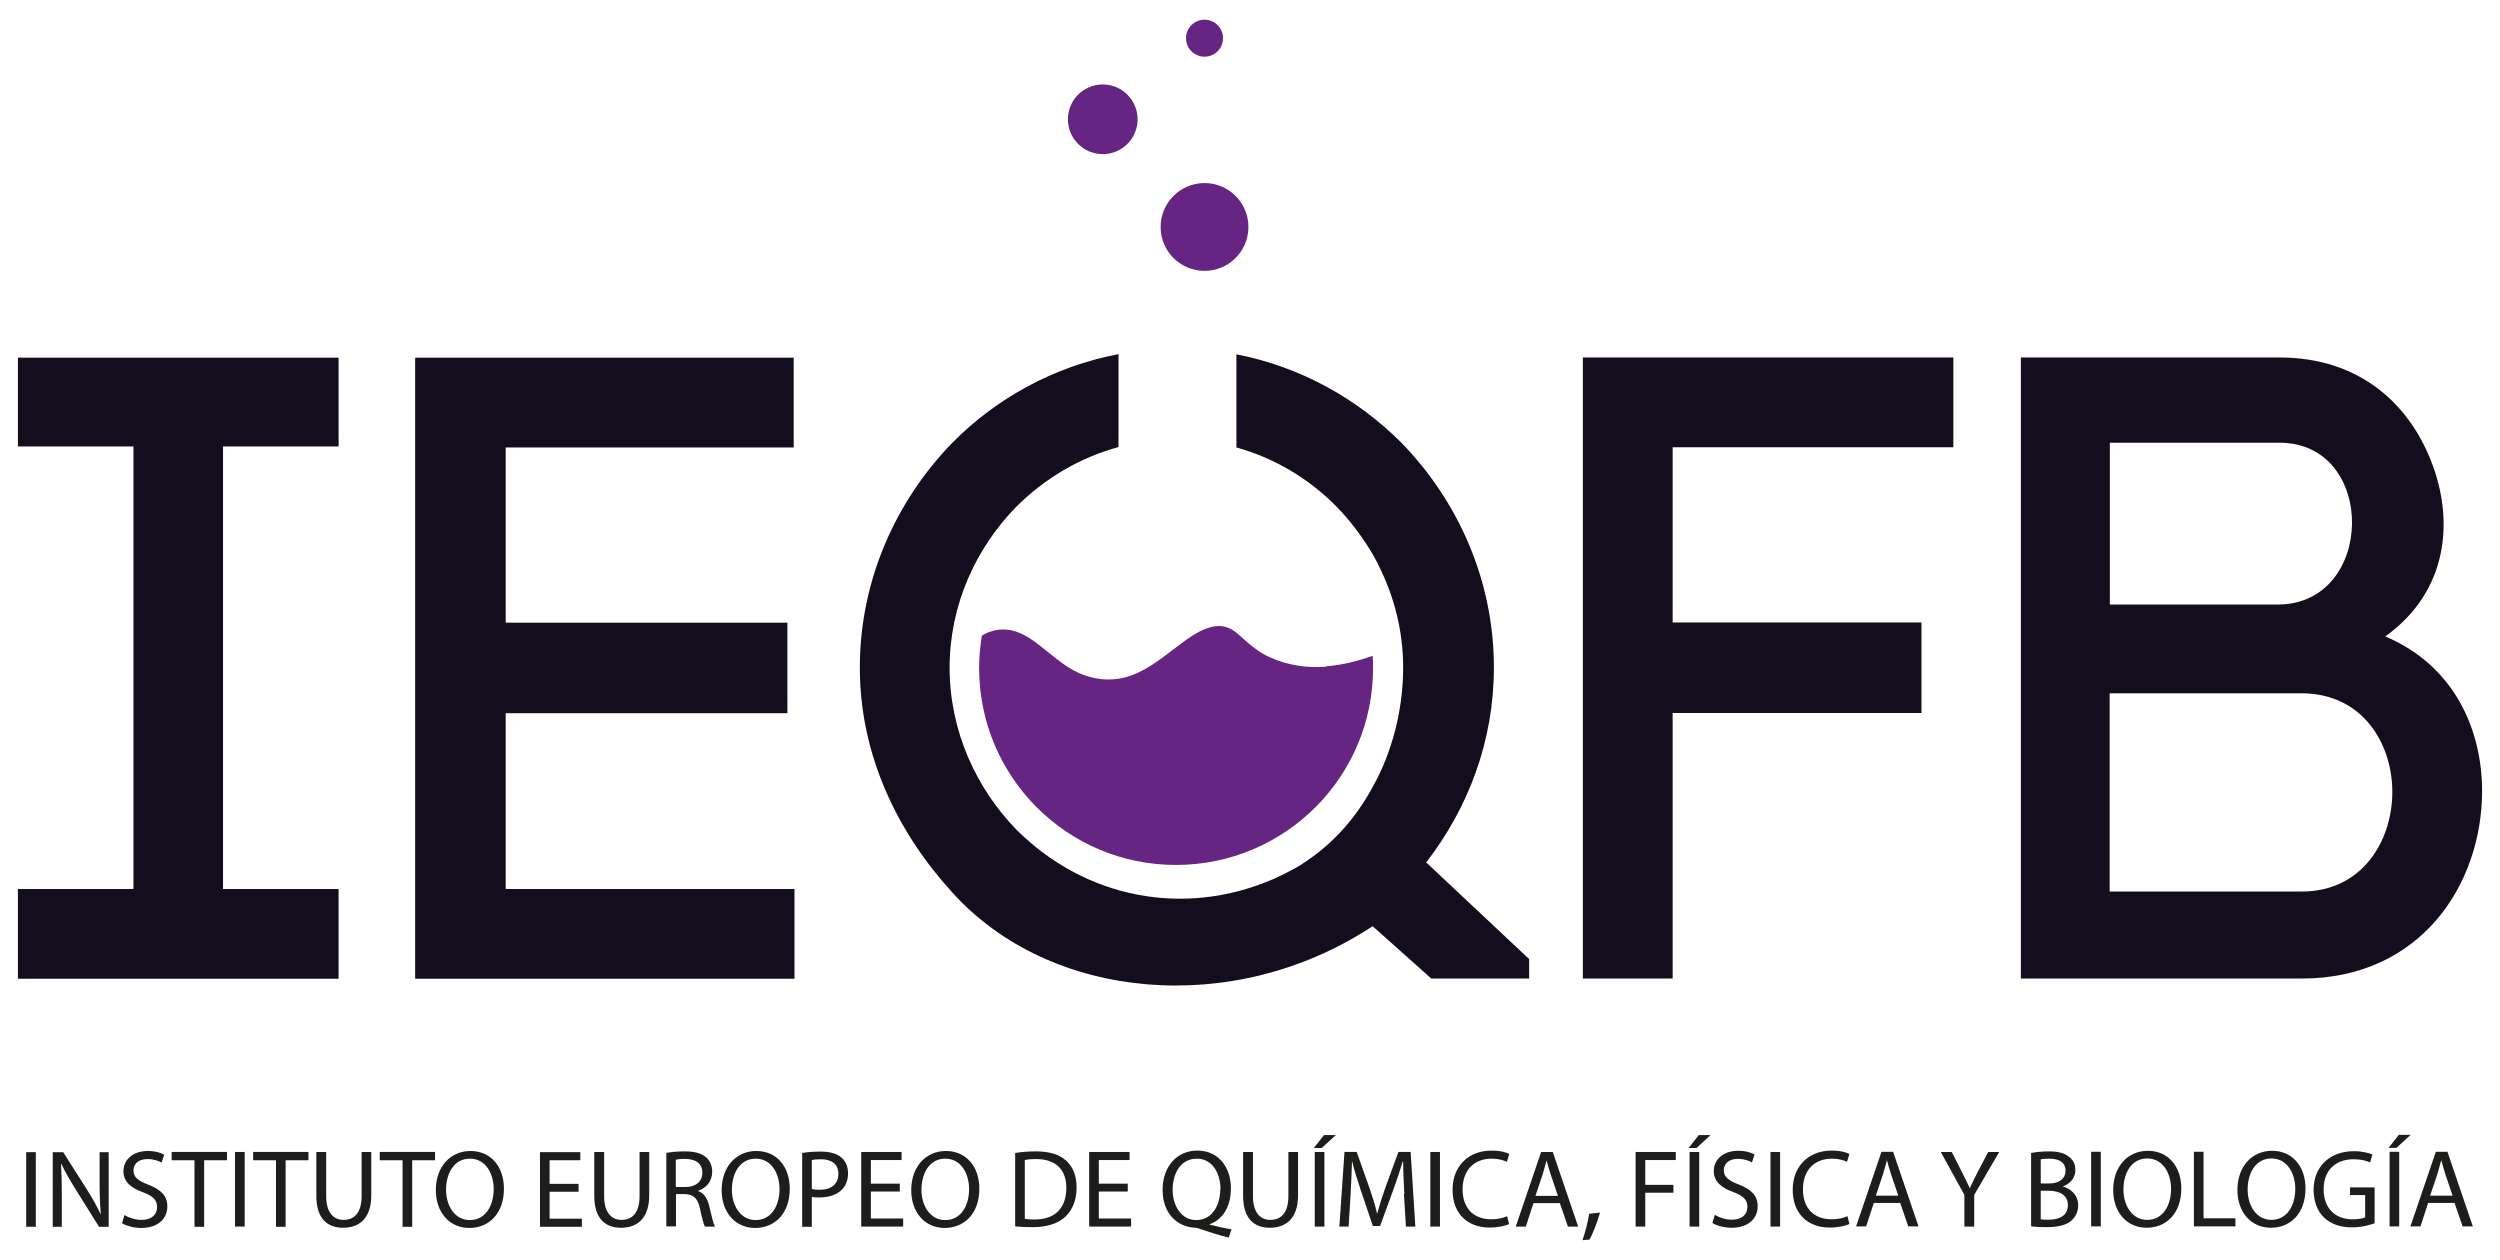 <?xml version="1.0" encoding="UTF-8"?><svg id="Capa_2" xmlns="http://www.w3.org/2000/svg" xmlns:xlink="http://www.w3.org/1999/xlink" viewBox="0 0 127 64"><defs><style>.cls-1{fill:none;}.cls-2{fill:#662483;}.cls-3{fill:#140d1d;}.cls-4{fill:#1d1d1b;}</style><clipPath id="clippath"><rect class="cls-1" x="2954" y="136.33" width="232" height="2522.08"/></clipPath></defs><g><g><path class="cls-3" d="M17.2,22.68h-5.87v22.48h5.87v4.56H.91v-4.56H6.78V22.68H.91v-4.51H17.2v4.51Z"/><path class="cls-3" d="M25.69,45.16h14.67v4.56H21.09V18.17h19.23v4.56h-14.63v8.9h14.31v4.6h-14.31v8.94Z"/><path class="cls-3" d="M84.97,49.71h-4.56V18.16h18.82v4.56h-14.26v8.9h12.64v4.6h-12.64v13.5Z"/><path class="cls-3" d="M115.8,18.16c3.97,0,6.5,2.26,7.67,5.19,1.26,3.11,.86,6.73-2.3,8.98,3.61,1.53,4.92,4.87,4.92,7.85,0,4.74-3.11,9.53-9.16,9.53h-14.27V18.16h13.13Zm-8.62,12.55h8.53c4.97,0,5.06-8.22,.09-8.22h-8.62v8.22Zm0,14.58h9.75c3.07,0,4.6-2.57,4.6-5.06s-1.54-5.01-4.61-5.01h-9.75v10.07Z"/><path class="cls-3" d="M72.46,43.8c2.12-2.75,3.43-6.14,3.43-9.89,0-4.47-1.85-8.49-4.7-11.42-2.25-2.25-5.14-3.86-8.38-4.49v4.73c1.95,.54,3.7,1.6,5.09,3.01,.45,.46,.87,.97,1.24,1.5h0c.09,.13,.17,.26,.26,.38,.03,.05,.06,.09,.09,.14,.06,.1,.13,.2,.19,.31,.03,.06,.06,.11,.1,.17,.07,.12,.13,.24,.19,.35,.01,.03,.03,.06,.04,.09,.8,1.57,1.27,3.34,1.27,5.23,0,2.12-.55,4.3-1.55,6.07-.87,1.62-2.08,2.95-3.57,3.9h.01c-.18,.12-.36,.22-.54,.31-.25,.14-.52,.27-.78,.39-.03,.02-.07,.03-.1,.05-.06,.02-.11,.05-.17,.07-4.46,1.89-9.45,.94-12.95-2.56-2.03-2.08-3.39-5.01-3.39-8.22s1.35-6.09,3.38-8.17c1.44-1.44,3.22-2.5,5.2-3.04v-4.72c-3.27,.62-6.21,2.24-8.45,4.51-2.84,2.93-4.69,6.95-4.69,11.42,0,4.47,1.94,8.4,4.7,11.42,4.97,5.51,14.31,6.36,21.35,1.71l2.98,2.66h4.97v-.99l-5.24-4.92Z"/><path class="cls-2" d="M67.36,33.87c-.97,.07-1.94-.07-2.83-.47-.45-.2-.83-.48-1.2-.8-.3-.26-.59-.58-.97-.72-.8-.3-1.72,.34-2.33,.79-.8,.59-1.53,1.24-2.47,1.61-.92,.36-1.88,.3-2.77-.1-.75-.34-1.36-.92-2.01-1.42-.56-.43-1.16-.81-1.89-.78-.35,.01-.7,.12-1.01,.31-.09,.54-.14,1.09-.14,1.65,0,5.53,4.48,10.01,10.01,10s10.01-4.48,10-10.01c0-.2,0-.41-.02-.61-.76,.26-1.55,.47-2.38,.53Z"/></g><circle class="cls-2" cx="61.19" cy="11.53" r="2.23"/><circle class="cls-2" cx="61.19" cy="1.94" r=".94"/><circle class="cls-2" cx="56.02" cy="6.06" r="1.77"/></g><g><path class="cls-4" d="M1.82,58.53v3.79h-.49v-3.79h.49Z"/><path class="cls-4" d="M2.68,62.32v-3.79h.53l1.22,1.92c.28,.44,.5,.84,.68,1.23h.01c-.04-.51-.06-.97-.06-1.56v-1.59h.46v3.79h-.49l-1.2-1.92c-.26-.42-.52-.85-.71-1.27h-.02c.03,.48,.04,.94,.04,1.57v1.62h-.46Z"/><path class="cls-4" d="M6.31,61.72c.22,.13,.54,.25,.88,.25,.5,0,.79-.26,.79-.65,0-.35-.2-.56-.71-.75-.62-.22-1-.54-1-1.07,0-.59,.49-1.03,1.23-1.03,.39,0,.67,.09,.84,.19l-.13,.4c-.12-.07-.38-.18-.72-.18-.52,0-.71,.31-.71,.57,0,.35,.23,.53,.75,.73,.64,.25,.97,.56,.97,1.11,0,.58-.43,1.09-1.33,1.09-.37,0-.76-.11-.97-.24l.12-.41Z"/><path class="cls-4" d="M9.87,58.94h-1.15v-.42h2.81v.42h-1.16v3.38h-.49v-3.37Z"/><path class="cls-4" d="M12.43,58.52v3.79h-.49v-3.79h.49Z"/><path class="cls-4" d="M14.01,58.94h-1.15v-.42h2.81v.42h-1.16v3.38h-.49v-3.37Z"/><path class="cls-4" d="M16.57,58.52v2.24c0,.85,.38,1.21,.88,1.21,.56,0,.92-.37,.92-1.21v-2.24h.49v2.21c0,1.16-.61,1.64-1.43,1.64-.78,0-1.36-.44-1.36-1.62v-2.23h.49Z"/><path class="cls-4" d="M20.44,58.94h-1.15v-.42h2.81v.42h-1.16v3.38h-.49v-3.37Z"/><path class="cls-4" d="M25.6,60.38c0,1.3-.79,2-1.76,2-1,0-1.7-.78-1.7-1.92,0-1.2,.75-1.99,1.76-1.99,1.03,0,1.7,.79,1.7,1.92Zm-2.94,.06c0,.81,.44,1.54,1.21,1.54,.78,0,1.21-.71,1.21-1.58,0-.75-.39-1.54-1.21-1.54-.81,0-1.21,.75-1.21,1.58Z"/><path class="cls-4" d="M29.39,60.54h-1.47v1.37h1.64v.41h-2.13v-3.79h2.05v.41h-1.56v1.2h1.47v.4Z"/><path class="cls-4" d="M30.69,58.52v2.24c0,.85,.38,1.21,.88,1.21,.56,0,.92-.37,.92-1.21v-2.24h.49v2.21c0,1.16-.61,1.64-1.43,1.64-.78,0-1.36-.44-1.36-1.62v-2.23h.49Z"/><path class="cls-4" d="M33.84,58.57c.25-.05,.6-.08,.94-.08,.52,0,.86,.1,1.1,.31,.19,.17,.3,.43,.3,.72,0,.5-.31,.83-.71,.97v.02c.29,.1,.47,.37,.56,.76,.12,.53,.21,.89,.29,1.04h-.51c-.06-.11-.15-.43-.25-.91-.11-.52-.32-.72-.76-.74h-.46v1.64h-.49v-3.74Zm.49,1.73h.5c.52,0,.85-.29,.85-.72,0-.49-.35-.7-.87-.71-.24,0-.4,.02-.48,.05v1.38Z"/><path class="cls-4" d="M40.12,60.38c0,1.3-.79,2-1.76,2-1,0-1.7-.78-1.7-1.92,0-1.2,.75-1.99,1.76-1.99,1.03,0,1.7,.79,1.7,1.92Zm-2.94,.06c0,.81,.44,1.54,1.21,1.54,.78,0,1.21-.71,1.21-1.58,0-.75-.39-1.54-1.21-1.54-.81,0-1.21,.75-1.21,1.58Z"/><path class="cls-4" d="M40.75,58.57c.24-.04,.55-.07,.94-.07,.48,0,.84,.11,1.06,.31,.21,.18,.33,.46,.33,.79,0,.34-.1,.61-.29,.81-.26,.28-.68,.42-1.16,.42-.15,0-.28,0-.39-.03v1.52h-.49v-3.75Zm.49,1.83c.11,.03,.24,.04,.4,.04,.59,0,.95-.29,.95-.81,0-.5-.35-.74-.89-.74-.21,0-.38,.02-.46,.04v1.47Z"/><path class="cls-4" d="M45.71,60.53h-1.47v1.37h1.64v.41h-2.13v-3.79h2.05v.41h-1.56v1.2h1.47v.4Z"/><path class="cls-4" d="M49.75,60.38c0,1.3-.79,2-1.76,2-1,0-1.7-.78-1.7-1.92,0-1.2,.75-1.99,1.76-1.99,1.03,0,1.7,.79,1.7,1.92Zm-2.94,.06c0,.81,.44,1.54,1.21,1.54,.78,0,1.21-.71,1.21-1.58,0-.75-.39-1.54-1.21-1.54-.81,0-1.21,.75-1.21,1.58Z"/><path class="cls-4" d="M51.58,58.57c.3-.05,.65-.08,1.04-.08,.7,0,1.2,.16,1.54,.47,.34,.31,.53,.75,.53,1.36,0,.62-.19,1.12-.55,1.47-.35,.35-.94,.55-1.68,.55-.35,0-.64-.02-.89-.04v-3.73Zm.49,3.35c.12,.02,.3,.03,.49,.03,1.05,0,1.61-.59,1.61-1.61,0-.89-.5-1.46-1.54-1.46-.25,0-.44,.02-.57,.05v2.99Z"/><path class="cls-4" d="M57.29,60.53h-1.47v1.37h1.64v.41h-2.13v-3.79h2.05v.41h-1.56v1.2h1.47v.4Z"/><path class="cls-4" d="M62.41,62.87c-.51-.13-1.01-.29-1.45-.44-.08-.03-.16-.06-.23-.06-.9-.03-1.67-.7-1.67-1.92,0-1.21,.74-2,1.77-2,1.03,0,1.7,.8,1.7,1.92,0,.97-.45,1.6-1.08,1.82v.02c.38,.1,.79,.19,1.11,.24l-.14,.41Zm-.41-2.47c0-.76-.39-1.54-1.2-1.54-.83,0-1.23,.76-1.23,1.59,0,.8,.44,1.53,1.2,1.53,.78,0,1.22-.71,1.22-1.58Z"/><path class="cls-4" d="M63.65,58.52v2.24c0,.85,.38,1.21,.88,1.21,.56,0,.92-.37,.92-1.21v-2.24h.49v2.21c0,1.16-.61,1.64-1.43,1.64-.78,0-1.36-.44-1.36-1.62v-2.23h.49Z"/><path class="cls-4" d="M67.86,57.66l-.72,.66h-.4l.52-.66h.6Zm-.58,.86v3.79h-.49v-3.79h.49Z"/><path class="cls-4" d="M71.34,60.64c-.03-.53-.06-1.16-.06-1.64h-.02c-.13,.44-.29,.92-.48,1.44l-.67,1.84h-.37l-.61-1.81c-.18-.53-.33-1.02-.44-1.47h-.01c-.01,.47-.04,1.11-.07,1.68l-.1,1.63h-.47l.26-3.79h.62l.65,1.83c.16,.47,.29,.88,.38,1.28h.02c.1-.38,.23-.8,.4-1.28l.67-1.83h.62l.24,3.79h-.48l-.1-1.66Z"/><path class="cls-4" d="M73.15,58.52v3.79h-.49v-3.79h.49Z"/><path class="cls-4" d="M76.66,62.18c-.18,.09-.54,.18-1,.18-1.07,0-1.87-.67-1.87-1.92,0-1.19,.8-1.99,1.98-1.99,.47,0,.77,.1,.9,.17l-.12,.4c-.19-.09-.45-.16-.77-.16-.89,0-1.48,.57-1.48,1.56,0,.93,.53,1.52,1.46,1.52,.3,0,.6-.06,.8-.16l.1,.39Z"/><path class="cls-4" d="M77.9,61.12l-.39,1.19h-.51l1.29-3.79h.59l1.29,3.79h-.52l-.41-1.19h-1.34Zm1.24-.38l-.37-1.09c-.08-.25-.14-.47-.2-.69h-.01c-.06,.22-.12,.46-.19,.69l-.37,1.1h1.14Z"/><path class="cls-4" d="M80.39,63c.12-.33,.28-.93,.34-1.34l.55-.06c-.13,.48-.38,1.1-.53,1.37l-.35,.03Z"/><path class="cls-4" d="M83.09,58.52h2.04v.41h-1.55v1.26h1.43v.4h-1.43v1.72h-.49v-3.79Z"/><path class="cls-4" d="M86.9,57.66l-.72,.66h-.4l.52-.66h.6Zm-.58,.86v3.79h-.49v-3.79h.49Z"/><path class="cls-4" d="M87.1,61.71c.22,.13,.54,.25,.88,.25,.5,0,.79-.26,.79-.65,0-.35-.2-.56-.71-.75-.62-.22-1-.54-1-1.07,0-.59,.49-1.03,1.23-1.03,.39,0,.67,.09,.84,.19l-.13,.4c-.12-.07-.38-.18-.72-.18-.52,0-.71,.31-.71,.57,0,.35,.23,.53,.75,.73,.64,.25,.97,.56,.97,1.11,0,.58-.43,1.09-1.33,1.09-.37,0-.76-.11-.97-.24l.12-.41Z"/><path class="cls-4" d="M90.43,58.52v3.79h-.49v-3.79h.49Z"/><path class="cls-4" d="M93.94,62.18c-.18,.09-.54,.18-1,.18-1.07,0-1.87-.67-1.87-1.92,0-1.19,.8-1.99,1.98-1.99,.47,0,.77,.1,.9,.17l-.12,.4c-.19-.09-.45-.16-.76-.16-.89,0-1.48,.57-1.48,1.56,0,.93,.53,1.52,1.46,1.52,.3,0,.6-.06,.8-.16l.1,.39Z"/><path class="cls-4" d="M95.19,61.11l-.39,1.19h-.51l1.29-3.79h.59l1.29,3.79h-.52l-.41-1.19h-1.34Zm1.24-.38l-.37-1.09c-.08-.25-.14-.47-.2-.69h-.01c-.06,.22-.12,.46-.19,.69l-.37,1.1h1.14Z"/><path class="cls-4" d="M99.79,62.31v-1.61l-1.2-2.18h.56l.53,1.05c.15,.29,.26,.52,.38,.78h.01c.11-.25,.24-.49,.38-.78l.55-1.05h.56l-1.27,2.18v1.61h-.49Z"/><path class="cls-4" d="M103.18,58.57c.21-.04,.55-.08,.89-.08,.49,0,.8,.08,1.04,.28,.2,.15,.32,.37,.32,.67,0,.37-.24,.69-.64,.83h0c.36,.1,.78,.4,.78,.96,0,.33-.13,.57-.32,.76-.26,.24-.69,.35-1.31,.35-.34,0-.6-.02-.76-.04v-3.73Zm.49,1.55h.44c.52,0,.82-.27,.82-.64,0-.44-.34-.62-.83-.62-.22,0-.35,.02-.43,.03v1.22Zm0,1.82c.1,.02,.24,.02,.41,.02,.51,0,.97-.19,.97-.74,0-.52-.44-.73-.98-.73h-.4v1.45Z"/><path class="cls-4" d="M106.72,58.51v3.79h-.49v-3.79h.49Z"/><path class="cls-4" d="M110.81,60.37c0,1.3-.79,2-1.76,2-1,0-1.7-.78-1.7-1.92,0-1.2,.75-1.99,1.76-1.99,1.03,0,1.7,.79,1.7,1.92Zm-2.94,.06c0,.81,.44,1.54,1.21,1.54,.78,0,1.21-.71,1.21-1.58,0-.75-.39-1.54-1.21-1.54-.81,0-1.21,.75-1.21,1.58Z"/><path class="cls-4" d="M111.45,58.51h.49v3.38h1.62v.41h-2.11v-3.79Z"/><path class="cls-4" d="M117.12,60.37c0,1.3-.79,2-1.76,2-1,0-1.7-.78-1.7-1.92,0-1.2,.75-1.99,1.76-1.99,1.03,0,1.7,.79,1.7,1.92Zm-2.94,.06c0,.81,.44,1.54,1.21,1.54,.78,0,1.21-.71,1.21-1.58,0-.75-.39-1.54-1.21-1.54-.81,0-1.21,.75-1.21,1.58Z"/><path class="cls-4" d="M120.64,62.14c-.22,.08-.65,.21-1.16,.21-.57,0-1.05-.15-1.42-.5-.33-.31-.53-.82-.53-1.41,0-1.13,.78-1.96,2.05-1.96,.44,0,.78,.1,.94,.17l-.12,.4c-.2-.09-.46-.16-.84-.16-.92,0-1.52,.57-1.52,1.52,0,.96,.58,1.53,1.46,1.53,.32,0,.54-.04,.65-.1v-1.13h-.77v-.39h1.25v1.82Z"/><path class="cls-4" d="M122.46,57.65l-.72,.66h-.4l.52-.66h.6Zm-.58,.86v3.79h-.49v-3.79h.49Z"/><path class="cls-4" d="M123.35,61.11l-.39,1.19h-.51l1.29-3.79h.59l1.29,3.79h-.52l-.41-1.19h-1.34Zm1.24-.38l-.37-1.09c-.08-.25-.14-.47-.2-.69h-.01c-.06,.22-.12,.46-.19,.69l-.37,1.1h1.14Z"/></g></svg>